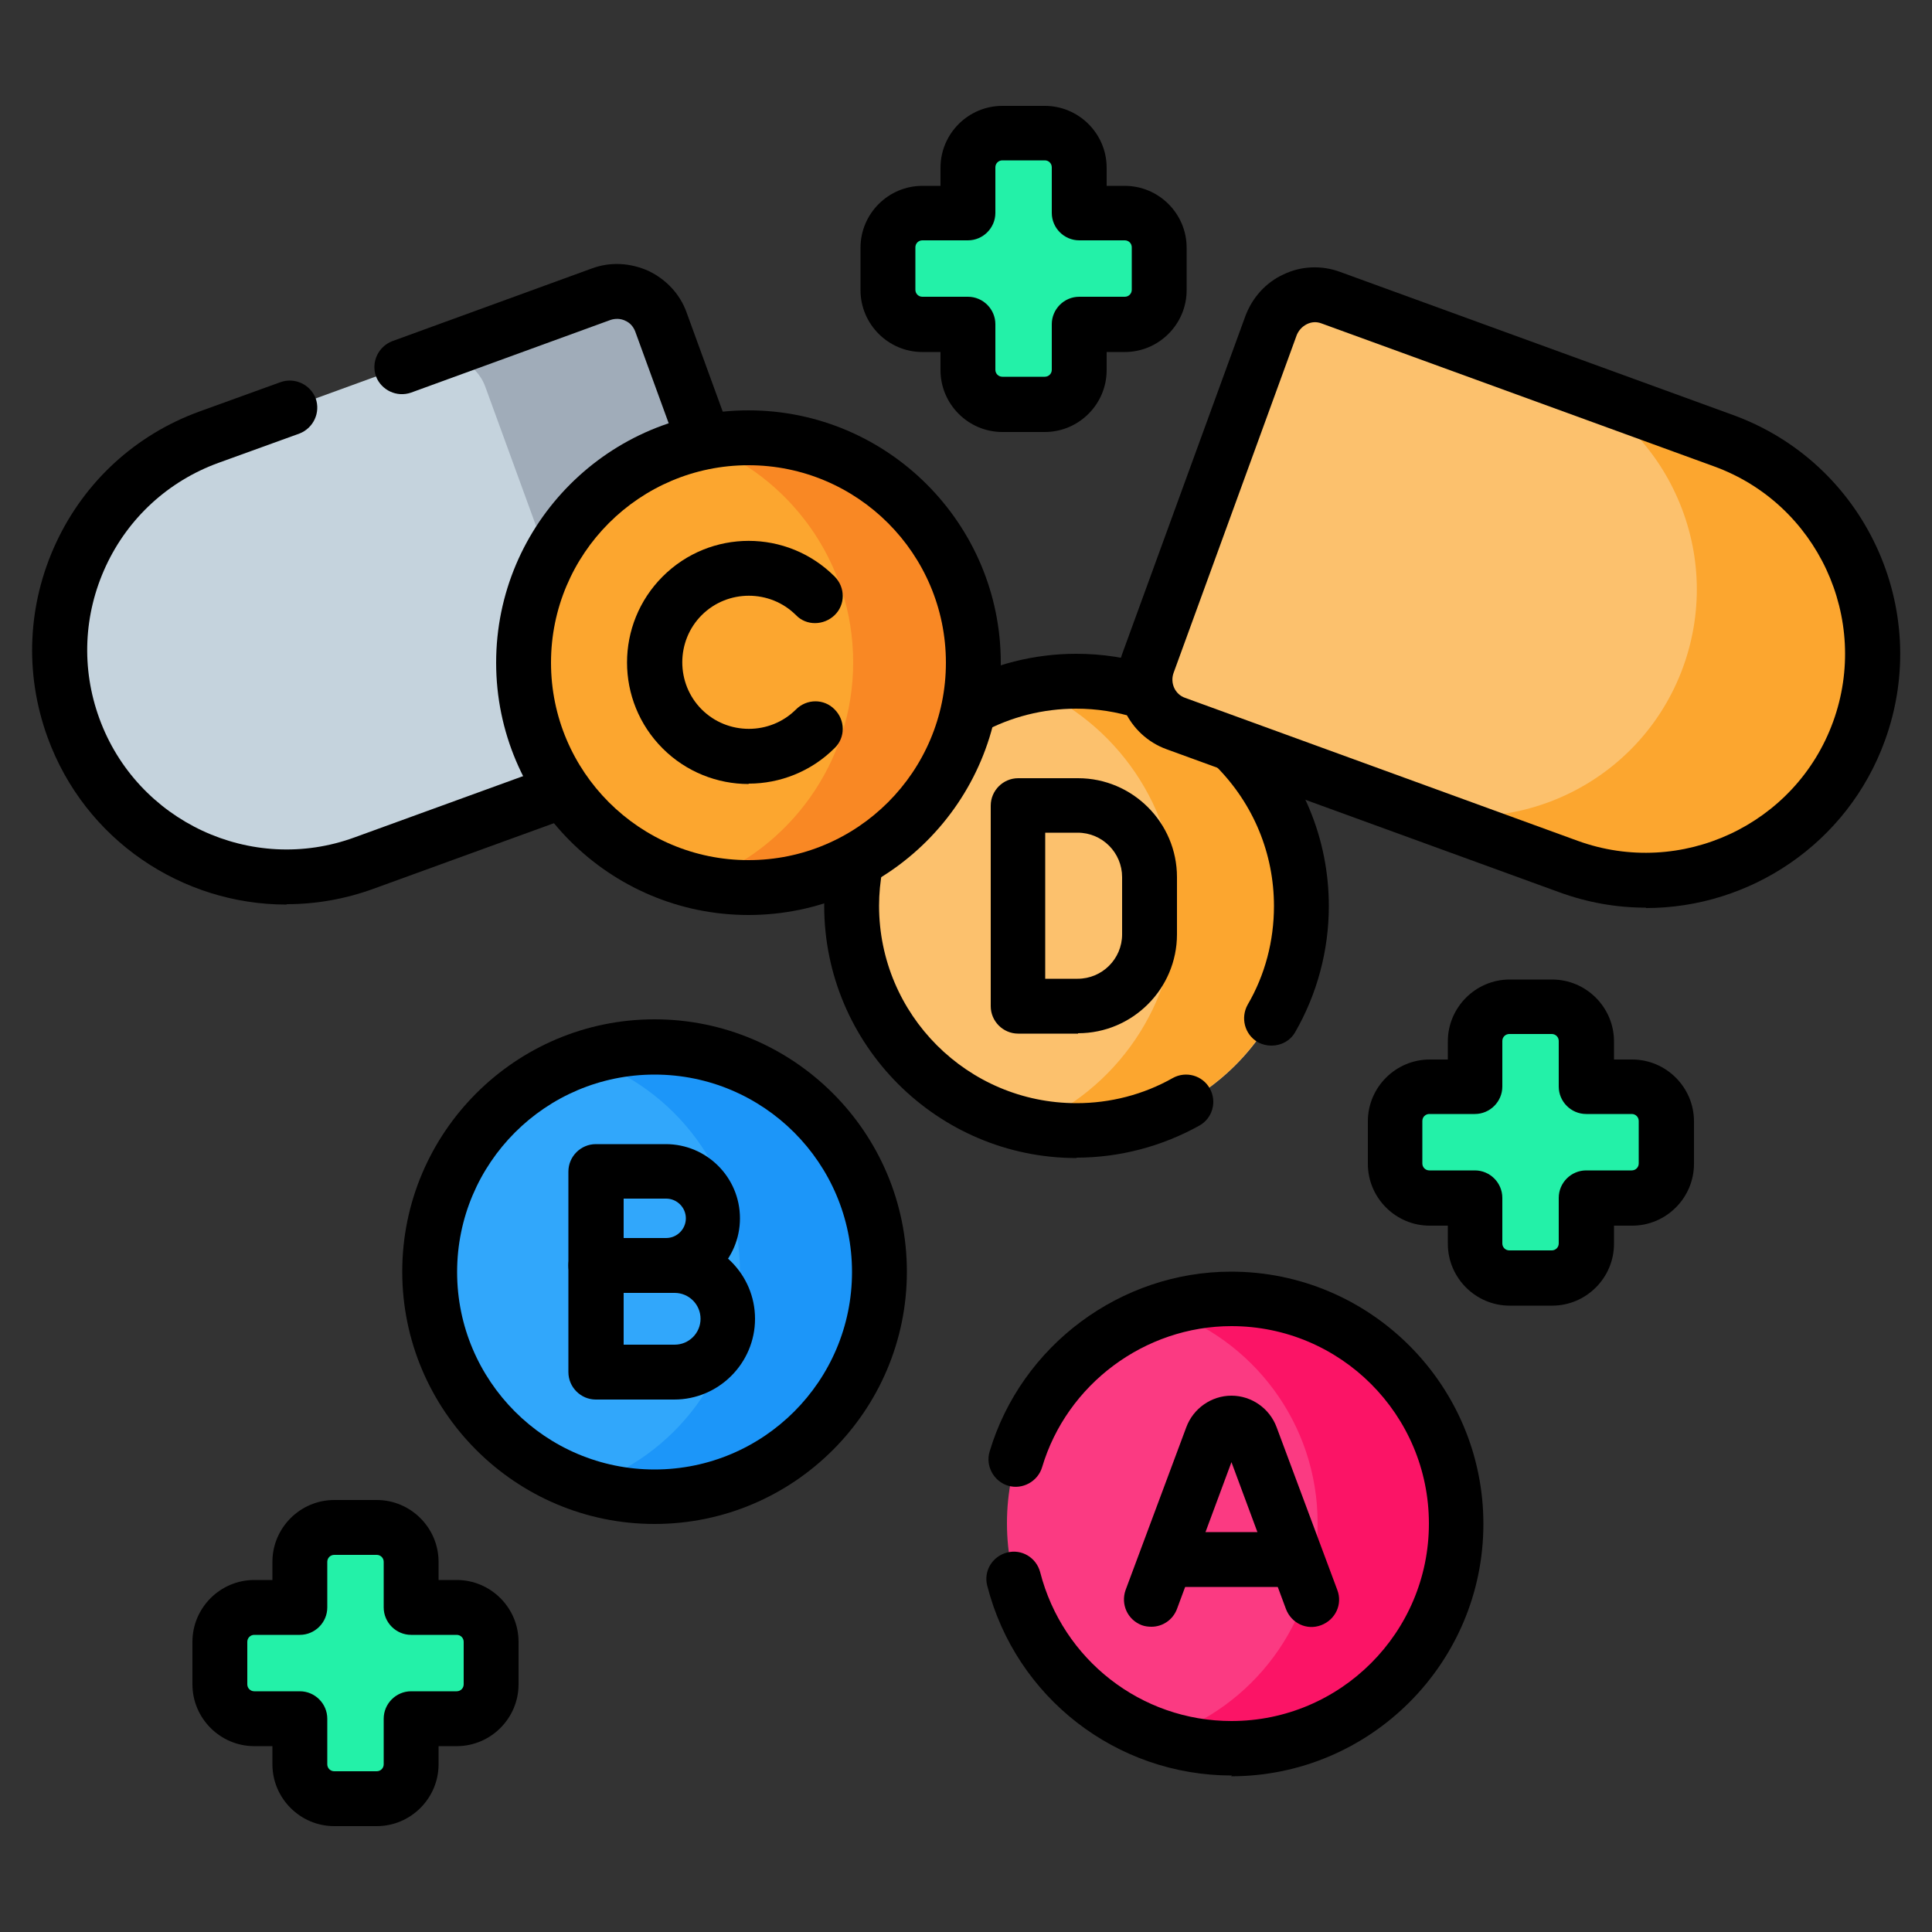 <?xml version="1.0" encoding="UTF-8"?>
<svg id="Layer_1" data-name="Layer 1" xmlns="http://www.w3.org/2000/svg" version="1.1" xmlns:xlink="http://www.w3.org/1999/xlink" viewBox="0 0 50 50">
  <rect x="0" y="0" width="50" height="50" fill="#333333" stroke="none"/>
  <defs>
    <style>
      .cls-1 {
        fill: #fca62f;
      }

      .cls-1, .cls-2, .cls-3, .cls-4, .cls-5, .cls-6, .cls-7, .cls-8, .cls-9, .cls-10, .cls-11, .cls-12, .cls-13, .cls-14, .cls-15, .cls-16, .cls-17, .cls-18, .cls-19, .cls-20, .cls-21, .cls-22, .cls-23, .cls-24, .cls-25, .cls-26, .cls-27, .cls-28, .cls-29, .cls-30, .cls-31, .cls-32, .cls-33, .cls-34, .cls-35, .cls-36, .cls-37, .cls-38, .cls-39, .cls-40, .cls-41, .cls-42 {
        stroke-width: 0px;
      }

      .cls-2 {
        fill: #eaf6ff;
      }

      .cls-3 {
        fill: #fee8c7;
      }

      .cls-4 {
        fill: #1c96f9;
      }

      .cls-5 {
        fill: #fe93bb;
      }

      .cls-6 {
        fill: #000;
      }

      .cls-7 {
        fill: #31a7fb;
      }

      .cls-8 {
        fill: #a0acb9;
      }

      .cls-9 {
        fill: #996136;
      }

      .cls-10 {
        fill: #e9e0c3;
      }

      .cls-11 {
        fill: #fcc16d;
      }

      .cls-12 {
        fill: #a6e7f0;
      }

      .cls-13 {
        fill: #fe76a8;
      }

      .cls-14 {
        fill: #fef1da;
      }

      .cls-15 {
        fill: #23f1a8;
      }

      .cls-16 {
        fill: #55b774;
      }

      .cls-17 {
        fill: none;
      }

      .cls-18 {
        fill: #d5c6ad;
      }

      .cls-19 {
        fill: #fedf30;
      }

      .cls-20 {
        fill: #fae2c0;
      }

      .cls-21 {
        fill: #b98080;
      }

      .cls-22 {
        fill: #eda532;
      }

      .cls-23 {
        fill: #fb3a82;
      }

      .cls-24 {
        fill: #bfb29b;
      }

      .cls-25 {
        fill: #c5d3dd;
      }

      .cls-26 {
        fill: #9fd179;
      }

      .cls-27 {
        fill: #c28e63;
      }

      .cls-28 {
        fill: #ffc344;
      }

      .cls-43 {
        clip-path: url(#clippath);
      }

      .cls-29 {
        fill: #f98824;
      }

      .cls-30 {
        fill: #d8ecfe;
      }

      .cls-31 {
        fill: #ffe177;
      }

      .cls-32 {
        fill: #fee97d;
      }

      .cls-33 {
        fill: #fed402;
      }

      .cls-34 {
        fill: #eaf9fa;
      }

      .cls-35 {
        fill: #d4f2f6;
      }

      .cls-36 {
        fill: #fb1466;
      }

      .cls-37 {
        fill: #c59191;
      }

      .cls-38 {
        fill: #fee45a;
      }

      .cls-39 {
        fill: #f7e680;
      }

      .cls-40 {
        fill: #ffd15b;
      }

      .cls-41 {
        fill: #f9eed7;
      }

      .cls-42 {
        fill: #c4e2ff;
      }
    </style>
    <clipPath id="clippath">
      <rect class="cls-17" x="-84" y="-48.84" width="47.95" height="47.95"/>
    </clipPath>
  </defs>
  <g>
    <path class="cls-26" d="M138.84,28.62l-5.9,7.07-8.33,2.36v-7.4l-.02-1.03-.17-7.25c.2-1.07.48-2.1.84-3.07,1.07-2.91,2.82-5.28,4.97-6.74,2.15,1.46,3.9,3.83,4.97,6.74.36.97.64,1.99.84,3.07l2.75,6.12.06.14Z"/>
    <path class="cls-16" d="M138.77,28.49l-8.95,3.07-5.24-1.94-.17-7.25c.2-1.07.48-2.1.84-3.07,1.65,1.6,3.16,3.64,4.36,6.02.24.48.45.92.62,1.34.17-.42.38-.86.62-1.34,1.2-2.38,2.71-4.42,4.35-6.02.36.97.64,1.99.84,3.07l2.75,6.12Z"/>
    <path class="cls-26" d="M130.61,31.56h-11.17c-1.75-4.54-1.87-9.03-.49-12.1,1.81.39,3.69,1.4,5.45,2.91h0c1.97,1.69,3.79,4.01,5.19,6.78.24.48.45.92.62,1.34.16.38.29.73.4,1.07Z"/>
    <path class="cls-26" d="M140.99,31.56c1.75-4.54,1.87-9.03.49-12.1-1.81.39-3.69,1.4-5.45,2.91h0c-1.97,1.69-3.79,4.01-5.19,6.78-.24.48-.45.92-.62,1.34-.16.38-.29.73-.4,1.07"/>
    <path class="cls-16" d="M125.06,31.56h-5.62c-1.75-4.54-1.87-9.03-.49-12.1l6.1,12.1Z"/>
    <path class="cls-39" d="M115.29,54.78c-.93.19-1.85.43-2.75.7-2.96.9-2.3,5.26.79,5.26h16.71c3.09,0,3.74-4.36.79-5.26-.9-.28-1.82-.51-2.75-.7,10.19-2.8,17.68-12.13,17.68-23.22h-48.15c0,11.08,7.49,20.42,17.68,23.22Z"/>
    <path class="cls-9" d="M115.51,31.56h-11.32l-1.84-10.48,8.24-2.29.83,2.15,4.09,10.62Z"/>
    <path class="cls-27" d="M115.51,31.56h-8.67l-1.33-7.58c-.13-.75.33-1.48,1.07-1.69l4.84-1.34,4.09,10.62Z"/>
    <path class="cls-22" d="M116.8,60.74h-3.48c-3.09,0-3.74-4.36-.79-5.26.9-.28,1.82-.51,2.75-.7-10.19-2.8-17.68-12.13-17.68-23.22h10.01c0,11.08,4.37,20.42,10.33,23.22-.54.19-1.08.43-1.61.7-1.73.9-1.35,5.26.46,5.26Z"/>
    <path class="cls-9" d="M112.52,16.69c0,.9-.6,1.73-1.51,1.99l-6.57,1.82-2.09.58c-1.1.3-2.24-.34-2.54-1.44-.05-.18-.08-.37-.08-.55,0-.9.6-1.73,1.51-1.99l4.19-1.16,4.47-1.24c1.1-.31,2.23.34,2.54,1.44.05.18.08.37.08.55Z"/>
    <path class="cls-27" d="M112.52,16.69c0,.9-.6,1.73-1.51,1.99l-6.57,1.82c-1.1.3-2.24-.34-2.54-1.44-.05-.18-.08-.37-.08-.55,0-.9.6-1.73,1.51-1.99l2.09-.58,4.47-1.24c1.1-.31,2.23.34,2.54,1.44.05.18.08.37.08.55Z"/>
    <path class="cls-6" d="M145.76,30.82h-3.72c1.44-4.3,1.49-8.6.11-11.67-.14-.32-.49-.49-.83-.42-1.6.35-3.24,1.14-4.82,2.32-.97-3.93-3.07-7.2-5.86-9.1-.25-.17-.58-.17-.83,0-2.79,1.9-4.89,5.17-5.86,9.1-1.58-1.17-3.23-1.97-4.82-2.32-.34-.07-.69.1-.83.42-1.38,3.07-1.33,7.37.11,11.67h-2.39l-1.98-5.13c-.15-.38-.57-.57-.95-.42s-.57.57-.42.95l1.77,4.6h-9.63l-1.62-9.21,6.95-1.93,1.49,3.85c.15.38.57.57.95.42.38-.15.57-.57.42-.95l-1.44-3.74c.57-.24,1.03-.66,1.34-1.2.37-.65.46-1.41.26-2.13-.2-.72-.67-1.32-1.32-1.69-.65-.37-1.41-.46-2.13-.26l-8.66,2.41c-1.49.41-2.36,1.96-1.95,3.45.34,1.22,1.44,2.02,2.64,2.05l1.57,8.94h-5.7c-.41,0-.74.33-.74.74,0,5.55,1.79,10.79,5.17,15.17,2.75,3.56,6.46,6.32,10.61,7.95-.11.03-.22.07-.33.1-1.66.51-2.64,2.07-2.39,3.79.26,1.72,1.65,2.92,3.39,2.92h16.71c1.74,0,3.13-1.2,3.39-2.92.26-1.72-.72-3.28-2.39-3.79-.11-.03-.22-.07-.33-.1,1.5-.59,2.94-1.32,4.31-2.19.34-.22.44-.67.22-1.02-.22-.34-.67-.44-1.02-.22-1.97,1.26-4.1,2.21-6.35,2.82-.33.09-.55.39-.54.73.01.34.25.63.59.7.91.19,1.81.42,2.69.69,1.19.36,1.48,1.39,1.36,2.16-.11.77-.69,1.66-1.93,1.66h-16.71c-1.24,0-1.82-.9-1.93-1.66-.11-.77.17-1.79,1.36-2.16.85-.26,1.73-.49,2.61-.67h8.58c.41,0,.74-.33.74-.74s-.33-.74-.74-.74h-8.56c-4.8-1.34-9.12-4.25-12.18-8.22-3.03-3.92-4.7-8.58-4.85-13.53h46.65c-.21,6.78-3.32,13.08-8.61,17.38-.32.26-.36.72-.11,1.04.26.32.72.36,1.04.11,5.83-4.74,9.17-11.76,9.17-19.26,0-.41-.33-.74-.74-.74ZM100.51,19.44c-.2-.7.22-1.44.92-1.63l8.66-2.41c.12-.03.24-.05.36-.05.23,0,.45.06.65.17.31.17.53.46.63.8.1.34.05.7-.12,1.01s-.46.53-.8.63l-8.66,2.4s0,0,0,0c-.7.19-1.44-.22-1.63-.92ZM140.48,30.82h-3.91l1.86-3.68c.18-.36.04-.81-.33-.99-.36-.18-.81-.04-.99.33l-2.19,4.34h-3.78c-.04-.11-.08-.22-.12-.33.14-.32.3-.66.48-1.01,1.31-2.6,3.04-4.86,5.01-6.55,1.48-1.27,3.03-2.16,4.53-2.6,1.02,2.81.82,6.65-.56,10.49ZM130.22,13.47c2.45,1.85,4.24,4.95,5,8.63-1.61,1.45-3.07,3.25-4.27,5.3v-9.35c0-.41-.33-.74-.74-.74s-.74.33-.74.74v9.35c-1.2-2.04-2.65-3.85-4.27-5.3.76-3.68,2.56-6.78,5-8.63ZM119.4,20.33c1.49.44,3.03,1.32,4.5,2.58,0,0,.02.01.02.02,1.97,1.69,3.7,3.95,5.01,6.55.23.46.43.89.6,1.29,0,0,0,0,0,0,0,.02.01.04.02.05h-4.04l-2.19-4.34c-.18-.36-.63-.51-.99-.33-.36.18-.51.63-.33.99l1.86,3.68h-3.91c-1.38-3.84-1.58-7.68-.56-10.49Z"/>
  </g>
  <g>
    <path class="cls-14" d="M125.65,100.37v4.12h-28.89v-4.12l12.01-9.11c.51-.38,1.12-.59,1.75-.59h1.35c.63,0,1.25.21,1.75.59l12.01,9.11Z"/>
    <path class="cls-20" d="M104.43,102.65l12.01-9.11s.07-.05.1-.07l-2.91-2.21c-.51-.38-1.12-.59-1.75-.59h-1.35c-.63,0-1.25.21-1.75.59l-12.01,9.11v4.12h7.67v-1.84Z"/>
    <path class="cls-35" d="M125.91,102.32v34.27c0,.94-.77,1.71-1.71,1.71h-25.9c-.94,0-1.71-.76-1.71-1.71v-34.27h29.32Z"/>
    <path class="cls-12" d="M125.09,131.35c-10.29,0-18.62-8.34-18.62-18.62v-10.4h-9.88v34.27c0,.94.77,1.71,1.71,1.71h25.9c.94,0,1.71-.76,1.71-1.71v-5.24h-.82Z"/>
    <path class="cls-12" d="M96.59,106.54c.06,0,.11,0,.17,0h28.89c.09,0,.17,0,.26,0v-4.22h-29.32v4.22Z"/>
    <path class="cls-38" d="M125.65,104.14h-28.89c-1.04,0-1.88-.84-1.88-1.88s.84-1.88,1.88-1.88h28.89c1.04,0,1.88.84,1.88,1.88s-.84,1.88-1.88,1.88Z"/>
    <path class="cls-33" d="M105.74,102.26c0-1.04.84-1.88,1.88-1.88h-10.87c-1.04,0-1.88.84-1.88,1.88s.84,1.88,1.88,1.88h10.87c-1.04,0-1.88-.84-1.88-1.88h0Z"/>
    <path class="cls-14" d="M101.66,116.88l-3.29-3.78c-.94-1.08-2.61-1.08-3.55,0l-3.29,3.78v4.54h10.14v-4.54Z"/>
    <path class="cls-3" d="M94.54,117.94l3.29-3.78c.26-.29.56-.5.9-.64l-.37-.42c-.94-1.08-2.61-1.08-3.55,0l-3.29,3.78v4.54h3.02v-3.48Z"/>
    <circle class="cls-34" cx="111.21" cy="120.51" r="9.28"/>
    <path class="cls-35" d="M106.47,112.72v-.2c-2.72,1.62-4.54,4.59-4.54,7.98,0,5.12,4.15,9.28,9.28,9.28,1.57,0,3.04-.39,4.33-1.07-5.43-3.25-9.07-9.2-9.07-15.99h0Z"/>
    <path class="cls-38" d="M126.61,121.22h-27.32v-3.18h27.32c.6,0,1.09.49,1.09,1.09v1.01c0,.6-.49,1.09-1.09,1.09h0Z"/>
    <path class="cls-32" d="M98.97,127.65h-4.76c-2.24,0-4.06-1.82-4.06-4.06v-5.96c0-.42.34-.76.76-.76h11.36c.42,0,.76.34.76.76v5.96c0,2.24-1.82,4.06-4.06,4.06Z"/>
    <path class="cls-19" d="M94.88,123.6v-5.96c0-.42.34-.76.76-.76h-4.72c-.42,0-.76.34-.76.76v5.96c0,2.24,1.82,4.06,4.06,4.06h4.72c-2.24,0-4.06-1.82-4.06-4.06Z"/>
    <path class="cls-6" d="M126.63,117.32v-12.65c.95-.39,1.62-1.32,1.62-2.41,0-1.35-1.03-2.46-2.35-2.59l-11.84-8.98c-.63-.47-1.4-.74-2.19-.74h-1.35c-.79,0-1.56.26-2.19.74l-11.84,8.98c-1.31.13-2.35,1.24-2.35,2.59,0,1.13.72,2.09,1.72,2.45v6.96c-.61.15-1.17.48-1.6.97l-3.08,3.53h-.28c-.82,0-1.48.66-1.48,1.48v2.7c0,.4.32.72.72.72s.72-.32.72-.72v-2.7s.02-.04.04-.04h11.36s.04.02.04.04v5.96c0,1.84-1.5,3.34-3.34,3.34h-4.76c-1.84,0-3.34-1.5-3.34-3.34v-.19c0-.4-.32-.72-.72-.72s-.72.32-.72.72v.19c0,2.63,2.14,4.78,4.78,4.78h1.66v8.21c0,1.34,1.09,2.43,2.43,2.43h25.9c1.34,0,2.43-1.09,2.43-2.43v-14.65c.99-.01,1.78-.82,1.78-1.81v-1.01c0-.99-.8-1.79-1.78-1.81h0ZM95.6,102.26c0-.64.52-1.16,1.16-1.16h19.21c.4,0,.72-.32.72-.72s-.32-.72-.72-.72h-17.07l10.31-7.82c.38-.29.84-.44,1.32-.44h1.35c.47,0,.94.16,1.32.44l10.31,7.82h-4.47c-.4,0-.72.32-.72.72s.32.72.72.72h6.61c.64,0,1.16.52,1.16,1.16s-.52,1.16-1.16,1.16h-28.89c-.64,0-1.16-.52-1.16-1.16h0ZM93.11,116.16l2.25-2.58c.31-.36.76-.56,1.23-.56s.92.2,1.23.56l2.25,2.58h-6.97,0ZM102.27,116.16h-.28l-3.08-3.53c-.42-.49-.98-.82-1.6-.97v-6.8h27.88v12.45h-4.54c-.65-1.82-1.83-3.44-3.37-4.61-1.75-1.33-3.83-2.03-6.03-2.03-3.78,0-7.22,2.14-8.91,5.49-.02,0-.05,0-.07,0h0ZM119.1,117.31h-15.39c-.03-.13-.08-.26-.14-.38,1.42-2.94,4.41-4.82,7.68-4.82,1.88,0,3.66.6,5.16,1.73,1.18.9,2.12,2.11,2.7,3.47h0ZM125.19,136.59c0,.54-.44.99-.99.99h-25.9c-.54,0-.99-.44-.99-.99v-8.21h1.66c1.67,0,3.15-.87,4-2.17.76,1.12,1.74,2.09,2.89,2.83,1.61,1.03,3.47,1.58,5.39,1.58,5.03,0,9.25-3.76,9.88-8.67h4.05v14.65ZM126.97,120.13c0,.2-.16.37-.37.37h-17.02c-.4,0-.72.32-.72.72s.32.72.72.72h10.09c-.63,4.11-4.19,7.23-8.43,7.23-3.19,0-6.14-1.82-7.59-4.64.06-.3.09-.61.09-.93v-1.66h2.77c.4,0,.72-.32.72-.72s-.32-.72-.72-.72h-2.77v-1.74h16.37s0,0,0,0c0,0,0,0,0,0h6.48c.2,0,.37.16.37.37v1.01Z"/>
  </g>
  <g>
    <g>
      <g>
        <path class="cls-37" d="M-158.24,46.59h20.79l3-.09c.77,0,1.39-.62,1.39-1.39v-3.9h-26.58v4c0,.77.62,1.39,1.39,1.39Z"/>
        <path class="cls-21" d="M-136.36,41.2v4c0,.77-.62,1.39-1.39,1.39h3.44c.77,0,1.39-.62,1.39-1.39v-4h-3.44Z"/>
        <rect class="cls-30" x="-159.63" y="6.38" width="24.46" height="6.5"/>
        <rect class="cls-42" x="-135.44" y="6.38" width="2.68" height="6.5"/>
        <g>
          <path class="cls-21" d="M-134.72-.51l.72-.38h2.13c.79,0,1.43.64,1.43,1.43v5.63c0,.79-.64,1.43-1.43,1.43h-2.13l-.72-.29V-.51Z"/>
          <path class="cls-37" d="M-134.72,7.32l-.72.29h-3.16l-.72-.29-.72.29h-3.16l-.72-.29-.72.29h-3.16l-.72-.29-.72.29h-3.16l-.72-.29-.72.29h-3.16l-.72-.29-.72.29h-2.13c-.79,0-1.43-.64-1.43-1.43V.54c0-.79.64-1.43,1.43-1.43h2.13l.72.29.72-.29h3.16l.63.29.8-.29h3.16l.72.29.72-.29h3.16l.72.29.72-.29h3.16l.72.29.72-.29h3.16l.72.38v7.83Z"/>
        </g>
        <path class="cls-2" d="M-130.78,13.2v27.7c-.01.79-.65,1.43-1.44,1.43l-2.94.23h-25.36c-.79,0-1.43-.64-1.43-1.43V13.08c0-.79.64-1.43,1.43-1.43h12.29l1.32.96,1.28-.96h10.46l2.96.12c.79,0,1.43.64,1.43,1.43Z"/>
        <path class="cls-30" d="M-131.87,11.65h-3.57c.34,0,.96.36.96,1.14v22.15l-.96,1.74.96,1.74v2.24c0,.79-.61,1.91-1.87,1.91h4.48c.79,0,1.43-.64,1.43-1.43V13.08c0-.79-.64-1.43-1.43-1.43Z"/>
      </g>
      <path class="cls-5" d="M-134.85,26.99v1.13c0,1.94-.5,3.73-1.52,5.38l-.89,1.36-2.97-.21,1.61-2.22c.8-1.1,1.24-2.43,1.24-3.79,0-.36-.1-.71-.27-1.01-.18-.3-.43-.56-.75-.74-.31-.18-.66-.27-1-.27-.51,0-1.02.2-1.41.57-.33.32-.68.66-.96.93-1.91,1.85-4.4,2.99-7.05,3.22l-.32.03c-3.31.28-6.46-1.48-7.95-4.46-.05-.1-.1-.2-.15-.3-1.65-3.31-1.47-7.24.47-10.38l.11-.17c1.34-2.17,4.22-2.79,6.34-1.37l.06.04c.2.14.44.21.69.21h.02c.73,0,1.32-.59,1.32-1.32v-1.96h.88l1.42.46v1.37c0,1.38-.62,2.59-1.5,3.66l-.79.95c-.71.85-1.06,1.9-1.06,2.95,0,.96.63,2.22,1.22,3.03.65.88,1.75,1.17,2.76,1.17,0,0,.03,0,.04,0,.64,0,1.27-.2,1.83-.58.61-.42,1.26-.87,1.87-1.3.53-.37,1.11-.61,1.71-.72,1.27-.25,2.45.29,3.5,1.13.54.43.91.89,1.15,1.42s.34,1.12.34,1.81Z"/>
      <g>
        <path class="cls-13" d="M-145.31,25.24c-.83,0-1.72,0-2.55-.17-.84-.17-1.59-.5-2.11-1.18-1.25-1.71-1.11-4.29.25-5.92l.79-.95c.88-1.07,1.58-2.17,1.58-3.55v-1.83h1.72v1.83c0,1.38-.48,2.72-1.37,3.79l-.79.95c-.71.85-1.06,1.9-1.06,2.95,0,.96.3,1.91.89,2.73.65.88,1.64,1.34,2.65,1.34Z"/>
        <path class="cls-13" d="M-136.18,23.53h0c-1.06-.84-2.4-1.15-3.67-.9.7.14,1.26.67,1.84,1.13h0c1.08.86,1.81,2.1,1.81,3.99v.44c0,1.94-.5,3.73-1.52,5.38l-.8,1.22,1.63.14.89-1.36c1.02-1.66,1.52-3.44,1.52-5.38v-1.13c0-1.38-.63-2.68-1.7-3.53Z"/>
      </g>
      <g>
        <path class="cls-31" d="M-158.89,30.56c-1.47.89-2,1.43-2.9,2.9-.07.12-.25.12-.33,0-.54-.88-1.04-1.27-1.67-1.83-.42-.37-.89-.71-1.48-1.07-.12-.07-.12-.25,0-.33,1.47-.89,2.25-1.68,3.15-3.15.07-.12.25-.12.33,0,.36.58.69,1.06,1.07,1.48.56.63.95,1.13,1.83,1.67.12.07.12.25,0,.33Z"/>
        <path class="cls-40" d="M-158.64,30.23c-.88-.54-1.52-1.04-2.08-1.67,0,.01,0,.02,0,.03,0,1.67-1.36,3.03-3.03,3.03-.01,0-.02,0-.03,0,.63.56,1.13,1.2,1.67,2.08.07.12.25.12.33,0,.89-1.47,1.68-2.25,3.15-3.15.12-.07.12-.25,0-.33Z"/>
      </g>
      <g>
        <path class="cls-40" d="M-127.9,22.37c-1.21.74-1.66,1.18-2.4,2.4-.06.1-.21.1-.27,0-.45-.73-.86-1.05-1.38-1.51-.35-.31-.74-.59-1.22-.88-.1-.06-.1-.21,0-.27,1.21-.74,1.87-1.39,2.61-2.61.06-.1.21-.1.27,0,.29.48.58.88.88,1.22.47.52.79.94,1.52,1.38.1.06.1.21,0,.27Z"/>
        <path class="cls-28" d="M-127.69,22.1c-.73-.45-1.26-.86-1.72-1.38,0,0,0,.02,0,.03,0,1.39-1.12,2.51-2.51,2.51,0,0-.02,0-.03,0,.52.47.94.99,1.38,1.72.06.1.21.1.27,0,.74-1.21,1.39-1.87,2.61-2.61.1-.06.1-.21,0-.27Z"/>
      </g>
      <g>
        <path class="cls-31" d="M-138.03,17.32c-.96.59-1.32.94-1.9,1.9-.05.08-.17.08-.21,0-.35-.58-.68-.83-1.1-1.2-.27-.24-.59-.47-.97-.7-.08-.05-.08-.17,0-.21.96-.59,1.48-1.1,2.07-2.07.05-.08.17-.08.21,0,.23.38.46.69.7.97.37.42.62.74,1.2,1.1.08.05.08.17,0,.21Z"/>
        <path class="cls-40" d="M-137.87,17.11c-.58-.35-1-.68-1.37-1.1,0,0,0,.01,0,.02,0,1.1-.89,1.99-1.99,1.99,0,0-.01,0-.02,0,.41.37.74.79,1.1,1.37.05.08.17.08.21,0,.59-.96,1.1-1.48,2.07-2.07.08-.05.08-.17,0-.21Z"/>
      </g>
      <path class="cls-42" d="M-156.99,33.88h21.47c.58,0,1.05.47,1.05,1.05v3.48c0,.58-.47,1.05-1.05,1.05h-21.47c-.58,0-1.05-.47-1.05-1.05v-3.48c0-.58.47-1.05,1.05-1.05Z"/>
    </g>
    <g>
      <path class="cls-6" d="M-131.87,8.33h-28.65c-1.19,0-2.15-.96-2.15-2.15V.54c0-1.19.96-2.15,2.15-2.15h28.65c1.19,0,2.15.96,2.15,2.15v5.63c0,1.19-.96,2.15-2.15,2.15ZM-160.52-.17c-.4,0-.72.32-.72.72v5.63c0,.4.32.72.72.72h28.65c.4,0,.72-.32.72-.72V.54c0-.4-.32-.72-.72-.72h-28.65Z"/>
      <path class="cls-6" d="M-134.18,47.32h-24.02c-1.19,0-2.15-.96-2.15-2.15v-2.3c0-.4.32-.72.72-.72s.72.32.72.72v2.3c0,.4.32.72.72.72h24.02c.4,0,.72-.32.72-.72v-2.3c0-.4.32-.72.72-.72s.72.32.72.72v2.3c0,1.19-.96,2.15-2.15,2.15Z"/>
      <path class="cls-6" d="M-132.75,12.17c-.4,0-.72-.32-.72-.72v-3.68c0-.4.32-.72.72-.72s.72.32.72.72v3.68c0,.4-.32.72-.72.72Z"/>
      <path class="cls-6" d="M-159.64,12.17c-.4,0-.72-.32-.72-.72v-3.68c0-.4.32-.72.72-.72s.72.32.72.72v3.68c0,.4-.32.72-.72.72Z"/>
      <path class="cls-6" d="M-130.43,28.78c-.4,0-.72-.32-.72-.72v-2.83c0-.4.32-.72.72-.72s.72.32.72.72v2.83c0,.4-.32.72-.72.72Z"/>
      <path class="cls-6" d="M-154.8,43.28h-5.72c-1.19,0-2.15-.96-2.15-2.15v-7.16c0-.4.32-.72.72-.72s.72.32.72.72v7.16c0,.4.32.72.72.72h5.72c.4,0,.72.32.72.72s-.32.72-.72.72Z"/>
      <path class="cls-6" d="M-131.87,43.28h-19.59c-.4,0-.72-.32-.72-.72s.32-.72.72-.72h19.59c.4,0,.72-.32.72-.72v-9.72c0-.4.32-.72.72-.72s.72.32.72.72v9.72c0,1.19-.96,2.15-2.15,2.15Z"/>
      <path class="cls-6" d="M-161.95,27.52c-.4,0-.72-.32-.72-.72v-13.73c0-1.19.96-2.15,2.15-2.15h20.76c.4,0,.72.32.72.72s-.32.72-.72.72h-20.76c-.4,0-.72.32-.72.72v13.73c0,.4-.32.72-.72.72Z"/>
      <path class="cls-6" d="M-130.43,19.86c-.4,0-.72-.32-.72-.72v-6.06c0-.4-.32-.72-.72-.72h-4.55c-.4,0-.72-.32-.72-.72s.32-.72.72-.72h4.55c1.19,0,2.15.96,2.15,2.15v6.06c0,.4-.32.72-.72.72Z"/>
      <path class="cls-6" d="M-157.67,8.14c-.4,0-.72-.32-.72-.72V-.7c0-.4.32-.72.72-.72s.72.32.72.72V7.42c0,.4-.32.72-.72.72Z"/>
      <path class="cls-6" d="M-153.08,8.14c-.4,0-.72-.32-.72-.72V-.7c0-.4.32-.72.72-.72s.72.32.72.72V7.42c0,.4-.32.72-.72.72Z"/>
      <path class="cls-6" d="M-143.9,8.14c-.4,0-.72-.32-.72-.72V-.7c0-.4.32-.72.72-.72s.72.32.72.72V7.42c0,.4-.32.72-.72.72Z"/>
      <path class="cls-6" d="M-148.49,8.14c-.4,0-.72-.32-.72-.72V-.7c0-.4.32-.72.72-.72s.72.32.72.72V7.42c0,.4-.32.72-.72.72Z"/>
      <path class="cls-6" d="M-139.31,8.14c-.4,0-.72-.32-.72-.72V-.7c0-.4.32-.72.72-.72s.72.32.72.72V7.42c0,.4-.32.72-.72.72Z"/>
      <path class="cls-6" d="M-134.72,8.14c-.4,0-.72-.32-.72-.72V-.7c0-.4.32-.72.72-.72s.72.32.72.72V7.42c0,.4-.32.72-.72.72Z"/>
      <path class="cls-6" d="M-136.03,34.41c-.13,0-.26-.03-.37-.11-.34-.21-.44-.65-.24-.99.95-1.54,1.45-3.32,1.45-5.13v-1.13c0-1.16-.52-2.25-1.43-2.97,0,0,0,0-.01,0-1.32-1.04-3.13-1.1-4.52-.14l-1.87,1.3c-1.79,1.24-4.21.84-5.51-.92-1.45-1.98-1.36-4.67.2-6.56l.79-.95c.78-.93,1.2-2.12,1.2-3.33v-1.71c0-.4.32-.72.72-.72s.72.32.72.72v1.71c0,1.55-.54,3.06-1.53,4.25l-.79.95c-1.14,1.38-1.2,3.35-.15,4.8.83,1.13,2.38,1.39,3.53.59l1.87-1.3c1.91-1.33,4.42-1.24,6.24.2,0,0,0,0,.01,0,1.25,1,1.96,2.49,1.96,4.09v1.13c0,2.08-.57,4.11-1.66,5.88-.14.22-.37.34-.61.34Z"/>
      <path class="cls-6" d="M-157.83,25.87c-.3,0-.58-.19-.68-.49-1.04-3.2-.63-6.67,1.14-9.53l.11-.17c.75-1.21,1.94-2.05,3.33-2.35,1.4-.3,2.82-.03,4.01.76l.06.04c.08.06.18.08.29.09h.02c.33,0,.6-.27.6-.6v-1.83c0-.4.32-.72.72-.72s.72.32.72.72v1.83c0,1.12-.91,2.04-2.03,2.04h-.02c-.39,0-.77-.11-1.09-.33l-.06-.04c-.86-.58-1.89-.77-2.91-.55-1.01.22-1.87.83-2.42,1.71l-.11.17c-1.55,2.5-1.91,5.53-1,8.33.12.38-.08.78-.46.9-.07.02-.15.04-.22.04Z"/>
      <path class="cls-6" d="M-139.56,34.44c-.15,0-.29-.04-.42-.14-.32-.23-.39-.68-.16-1l.94-1.29c.72-.98,1.1-2.15,1.1-3.37,0-.23-.06-.46-.18-.66-.12-.2-.28-.36-.48-.48-.2-.11-.42-.17-.65-.17-.34,0-.67.13-.91.37-.22.22-.46.44-.67.65l-.29.28c-2.02,1.96-4.68,3.18-7.49,3.42l-.32.03c-3.06.26-5.98-1.05-7.82-3.51-.24-.32-.17-.77.15-1,.32-.24.77-.17,1,.15,1.54,2.06,3.99,3.16,6.55,2.94l.32-.03c2.48-.21,4.83-1.28,6.61-3.02l.29-.28c.21-.21.44-.43.67-.65.52-.5,1.19-.78,1.91-.78.48,0,.95.13,1.36.36.42.24.77.59,1.01,1,.24.42.37.89.37,1.37,0,1.53-.48,2.98-1.38,4.22l-.94,1.29c-.14.19-.36.29-.58.29Z"/>
      <path class="cls-6" d="M-161.95,34.69c-.25,0-.49-.13-.62-.35-.95-1.63-1.7-2.37-3.33-3.33-.22-.13-.35-.36-.35-.62s.13-.49.35-.62c1.63-.95,2.37-1.7,3.33-3.33.13-.22.36-.35.62-.35s.49.13.62.35c.95,1.63,1.7,2.37,3.33,3.33.22.13.35.36.35.62s-.13.49-.35.62c-1.63.95-2.37,1.7-3.33,3.33-.13.22-.36.35-.62.35ZM-164.2,30.39c.94.65,1.6,1.31,2.24,2.24.65-.94,1.31-1.6,2.24-2.24-.94-.65-1.6-1.31-2.24-2.24-.65.94-1.31,1.6-2.24,2.24Z"/>
      <path class="cls-6" d="M-140.04,20.34c-.25,0-.49-.13-.62-.35-.63-1.07-1.09-1.53-2.16-2.16-.22-.13-.35-.36-.35-.62s.13-.49.35-.62c1.07-.63,1.53-1.09,2.16-2.16.13-.22.36-.35.62-.35h0c.25,0,.49.13.62.35.63,1.07,1.09,1.53,2.16,2.16.22.13.35.36.35.62s-.13.49-.35.62c-1.07.63-1.53,1.09-2.16,2.16-.13.22-.36.35-.62.35ZM-141.16,17.21c.43.33.78.68,1.11,1.11.33-.43.68-.78,1.11-1.11-.43-.33-.78-.68-1.11-1.11-.33.43-.68.78-1.11,1.11Z"/>
      <path class="cls-6" d="M-130.43,25.95c-.25,0-.49-.13-.62-.35-.8-1.36-1.43-1.99-2.79-2.79-.22-.13-.35-.36-.35-.62s.13-.49.35-.62c1.36-.8,1.99-1.43,2.79-2.79.13-.22.36-.35.62-.35h0c.25,0,.49.13.62.35.8,1.36,1.43,1.99,2.79,2.79.22.13.35.36.35.62s-.13.49-.35.62c-1.36.8-1.99,1.43-2.79,2.79-.13.22-.36.35-.62.35ZM-132.16,22.19c.7.5,1.22,1.03,1.72,1.72.5-.7,1.03-1.22,1.72-1.72-.7-.5-1.22-1.03-1.72-1.72-.5.7-1.03,1.22-1.72,1.72Z"/>
      <path class="cls-6" d="M-135.4,40.18h-21.59c-.98,0-1.77-.79-1.77-1.77v-3.47c0-.98.79-1.77,1.77-1.77h21.59c.98,0,1.77.79,1.77,1.77v3.47c0,.98-.79,1.77-1.77,1.77ZM-156.99,34.6c-.19,0-.34.15-.34.34v3.47c0,.19.15.34.34.34h21.59c.19,0,.34-.15.34-.34v-3.47c0-.19-.15-.34-.34-.34h-21.59Z"/>
    </g>
  </g>
  <g id="g2412">
    <g id="g2414">
      <g class="cls-43">
        <g id="g2416">
          <g id="g2422">
            <g id="path2424">
              <path class="cls-41" d="M-71-46.11l11.47,26.16c5.36-2.35,8.41-7.22,5.4-14.08-3.01-6.86-11.51-14.43-16.87-12.07"/>
            </g>
          </g>
          <g id="g2426">
            <g id="path2428">
              <path class="cls-10" d="M-54.13-34.04c-2.86-6.52-10.66-13.66-16.03-12.36,4.99,1.02,10.83,6.91,13.22,12.36,2.55,5.82.75,10.21-3.13,12.84l.54,1.24c5.36-2.35,8.41-7.22,5.4-14.08"/>
            </g>
          </g>
          <g id="g2430">
            <g id="path2432">
              <path class="cls-18" d="M-73.55-25.52c3.01,6.86,8.66,7.92,14.02,5.57l-11.47-26.16c-5.36,2.35-5.55,13.73-2.54,20.59"/>
            </g>
          </g>
          <g id="g2434">
            <g id="path2436">
              <path class="cls-41" d="M-45.46-41.87l-11.47,26.16c-5.36-2.35-8.41-7.22-5.4-14.08,3.01-6.86,11.51-14.43,16.87-12.07"/>
            </g>
          </g>
          <g id="g2438">
            <g id="path2440">
              <path class="cls-18" d="M-42.92-21.28c-3.01,6.86-8.66,7.92-14.02,5.57l11.47-26.16c5.36,2.35,5.55,13.73,2.54,20.59"/>
            </g>
          </g>
          <g id="g2442">
            <g id="path2444">
              <path class="cls-24" d="M-45.46-41.87l-.72,1.65c3.26,4.05,3.01,13.12.45,18.94-1.81,4.12-4.57,6.15-7.64,6.6,4.16.57,8.11-1.25,10.45-6.6,3.01-6.86,2.82-18.24-2.54-20.59"/>
            </g>
          </g>
          <g id="g2446">
            <g id="path2448">
              <path class="cls-41" d="M-77.14-21.31l24.9,14c2.87-5.1,2.38-10.82-4.16-14.5-6.53-3.67-17.87-4.61-20.74.5"/>
            </g>
          </g>
          <g id="g2450">
            <g id="path2452">
              <path class="cls-10" d="M-56.4-21.8c-3.73-2.1-9.02-3.3-13.41-3,3.7.23,7.64,1.34,10.6,3,6.01,3.38,6.91,8.5,4.78,13.27l2.19,1.23c2.87-5.1,2.38-10.82-4.16-14.5"/>
            </g>
          </g>
          <g id="g2454">
            <g id="path2456">
              <path class="cls-18" d="M-66.79-3.33c6.53,3.67,11.68,1.12,14.55-3.98l-24.9-14c-2.87,5.1,3.82,14.31,10.35,17.98"/>
            </g>
          </g>
          <g id="g2458">
            <g id="path2460">
              <path class="cls-24" d="M-54.43-8.54c-1.91,3.39-5.09,6.19-8.93,6.62,4.9,1.25,8.77-1.22,11.12-5.39l-2.19-1.23Z"/>
            </g>
          </g>
          <g id="g2462">
            <g id="path2464">
              <path class="cls-6" d="M-63.16-27.53c-.27,0-.53-.16-.64-.42l-7.84-17.88c-.16-.36,0-.77.36-.93,4.64-2.04,11.18,2.52,15.25,8.08.23.31.16.75-.15.98-.31.23-.75.16-.98-.15-3.44-4.7-8.97-8.86-12.88-7.85l7.54,17.19c.16.36,0,.77-.36.93-.09.04-.19.06-.28.06Z"/>
            </g>
          </g>
          <g id="g2466">
            <g id="path2468">
              <path class="cls-6" d="M-72.94-23.57c-.25,0-.49-.13-.62-.37-.22-.41-.44-.85-.64-1.3-1.15-2.63-1.86-5.88-1.99-9.17-.02-.39.29-.71.67-.73.39-.02.71.29.73.67.12,3.11.79,6.18,1.87,8.66.18.42.38.82.58,1.19.19.34.06.77-.28.95-.11.06-.22.09-.34.09Z"/>
            </g>
          </g>
          <g id="g2470">
            <g id="path2472">
              <path class="cls-6" d="M-75.41-36.81s-.04,0-.06,0c-.39-.03-.67-.37-.64-.76.41-4.74,2.12-8,4.83-9.19.36-.16.77,0,.93.36.16.36,0,.77-.36.93-2.18.96-3.64,3.88-3.99,8.02-.03.37-.34.64-.7.64Z"/>
            </g>
          </g>
          <g id="g2474">
            <g id="path2476">
              <path class="cls-6" d="M-71-45.41c-.27,0-.53-.16-.64-.42l-.89-2.03c-.16-.36,0-.77.36-.93.36-.16.77,0,.93.36l.89,2.03c.16.36,0,.77-.36.93-.09.04-.19.06-.28.06Z"/>
            </g>
          </g>
          <g id="g2478">
            <g id="path2480">
              <path class="cls-6" d="M-77.14-20.61c-.12,0-.23-.03-.34-.09l-1.93-1.09c-.34-.19-.46-.62-.27-.96.19-.34.62-.46.96-.27l1.93,1.09c.34.19.46.62.27.96-.13.23-.37.36-.61.36Z"/>
            </g>
          </g>
          <g id="g2482">
            <g id="path2484">
              <path class="cls-6" d="M-54.74-20.03c-.09,0-.19-.02-.28-.06-.36-.16-.52-.57-.36-.93l8.97-20.44c-2.13-.54-4.97.43-7.94,2.72-3.08,2.38-5.89,5.92-7.34,9.22-.8,1.82-1.18,3.55-1.12,5.15.01.39-.29.71-.68.73-.39.01-.71-.29-.73-.68-.06-1.81.36-3.75,1.24-5.76,1.54-3.51,4.51-7.25,7.77-9.77,3.76-2.91,7.32-3.86,10.03-2.67.36.16.52.57.36.93l-9.27,21.14c-.12.26-.37.42-.64.42Z"/>
            </g>
          </g>
          <g id="g2486">
            <g id="path2488">
              <path class="cls-6" d="M-50.71-13.96c-.35,0-.65-.26-.7-.61-.05-.38.22-.74.61-.79,3.13-.41,5.63-2.56,7.23-6.21.5-1.13.91-2.4,1.22-3.77.09-.38.46-.61.84-.53.38.09.61.46.53.84-.33,1.46-.77,2.81-1.31,4.02-2.29,5.21-5.8,6.7-8.34,7.04-.03,0-.06,0-.09,0Z"/>
            </g>
          </g>
          <g id="g2490">
            <g id="path2492">
              <path class="cls-6" d="M-41.17-27.23s-.06,0-.09,0c-.39-.05-.66-.4-.61-.78.37-3.01.22-5.96-.41-8.31-.47-1.75-1.46-4.03-3.46-4.91-.36-.16-.52-.57-.36-.93.16-.36.57-.52.93-.36,1.99.87,3.46,2.89,4.25,5.83.68,2.52.84,5.66.45,8.85-.04.36-.35.62-.7.62Z"/>
            </g>
          </g>
          <g id="g2494">
            <g id="path2496">
              <path class="cls-6" d="M-45.46-41.17c-.09,0-.19-.02-.28-.06-.36-.16-.52-.57-.36-.93l.89-2.03c.16-.36.57-.52.93-.36.36.16.52.57.36.93l-.89,2.03c-.12.26-.37.42-.64.42Z"/>
            </g>
          </g>
          <g id="g2498">
            <g id="path2500">
              <path class="cls-6" d="M-52.25-6.6c-.12,0-.23-.03-.34-.09l-24.9-14c-.16-.09-.28-.24-.33-.42-.05-.18-.03-.37.06-.53,1.45-2.58,4.86-3.96,9.62-3.9,4.11.06,8.74,1.26,12.08,3.13,3.27,1.84,5.27,4.25,5.94,7.17.6,2.59.07,5.46-1.52,8.29-.13.23-.37.36-.61.36ZM-76.13-21.55l23.61,13.28c1.16-2.31,1.52-4.6,1.05-6.66-.58-2.51-2.35-4.62-5.26-6.26-3.14-1.77-7.52-2.9-11.41-2.95-3.75-.05-6.6.89-7.98,2.6Z"/>
            </g>
          </g>
          <g id="g2502">
            <g id="path2504">
              <path class="cls-6" d="M-60.88-.88c-1.99,0-4.08-.61-6.25-1.83-3.34-1.88-6.77-5.21-8.95-8.69-2.52-4.03-3.12-7.67-1.67-10.24.09-.16.24-.28.42-.33.18-.05.37-.03.53.06l24.9,14c.34.19.46.62.27.96-1.59,2.83-3.77,4.77-6.29,5.6-.96.32-1.94.48-2.96.48ZM-76.82-20.32c-.74,2.07-.07,4.99,1.92,8.17,2.07,3.3,5.3,6.45,8.45,8.22,1.96,1.11,3.86,1.65,5.61,1.65,3.02,0,5.66-1.61,7.62-4.76l-23.61-13.28Z"/>
            </g>
          </g>
        </g>
      </g>
    </g>
  </g>
  <g>
    <g>
      <g>
        <circle class="cls-11" cx="27.86" cy="23.45" r="5.82"/>
        <path class="cls-1" d="M33.67,23.45c0,3.21-2.61,5.82-5.82,5.82-.41,0-.82-.04-1.21-.13,2.23-.92,3.8-3.13,3.8-5.69s-1.57-4.77-3.8-5.69c.39-.08.79-.12,1.2-.12,3.21,0,5.82,2.6,5.82,5.82Z"/>
        <g>
          <g>
            <path class="cls-11" d="M30.43,18.73l10.16,3.7c3.04,1.11,6.41-.46,7.52-3.51h0c1.11-3.04-.46-6.41-3.51-7.52l-10.16-3.7c-.63-.23-1.32.1-1.55.72l-3.19,8.75c-.23.63.1,1.32.72,1.55Z"/>
            <path class="cls-1" d="M48.11,18.92c-1.11,3.05-4.47,4.61-7.52,3.51l-4.55-1.66c3.04,1.11,6.41-.46,7.52-3.51.55-1.52.44-3.12-.2-4.49-.63-1.36-1.79-2.48-3.31-3.03l4.55,1.66c1.52.55,2.68,1.67,3.31,3.03.63,1.36.75,2.96.2,4.49Z"/>
          </g>
          <g>
            <path class="cls-25" d="M19.57,18.65l-10.16,3.7c-3.04,1.11-6.41-.46-7.52-3.51h0c-1.11-3.04.46-6.41,3.51-7.52l10.16-3.7c.63-.23,1.32.1,1.55.72l3.19,8.75c.23.63-.1,1.32-.72,1.55Z"/>
            <path class="cls-8" d="M17.11,8.35l3.19,8.75c.23.63-.1,1.32-.72,1.55l-4.55,1.66c.63-.23.95-.92.72-1.55l-3.19-8.75c-.23-.63-.92-.95-1.55-.72l4.55-1.66c.63-.23,1.32.1,1.55.72Z"/>
          </g>
        </g>
        <circle class="cls-1" cx="19.37" cy="17.15" r="5.82"/>
        <path class="cls-29" d="M18.13,22.83c.4.09.82.13,1.24.13,3.21,0,5.82-2.6,5.82-5.82s-2.6-5.82-5.82-5.82c-.43,0-.84.05-1.25.14,2.31.85,3.96,3.08,3.96,5.68s-1.65,4.83-3.96,5.68Z"/>
        <g>
          <circle class="cls-7" cx="16.94" cy="32.92" r="5.82"/>
          <path class="cls-4" d="M22.75,32.92c0,3.21-2.6,5.82-5.82,5.82-.63,0-1.23-.1-1.8-.28,2.34-.76,4.02-2.95,4.02-5.54s-1.69-4.78-4.02-5.54c.57-.18,1.17-.28,1.8-.28,3.21,0,5.82,2.6,5.82,5.82Z"/>
        </g>
        <g>
          <circle class="cls-23" cx="31.88" cy="39.42" r="5.82"/>
          <path class="cls-36" d="M37.7,39.42c0,3.21-2.6,5.82-5.82,5.82-.63,0-1.23-.1-1.8-.28,2.33-.76,4.02-2.95,4.02-5.54s-1.69-4.78-4.02-5.54c.57-.18,1.17-.28,1.8-.28,3.21,0,5.82,2.6,5.82,5.82Z"/>
        </g>
      </g>
      <path class="cls-15" d="M42.24,28.13h-1.18v-1.18c0-.49-.4-.89-.89-.89h-1.1c-.49,0-.89.4-.89.89v1.18h-1.18c-.49,0-.89.4-.89.89v1.1c0,.49.4.89.89.89h1.18v1.18c0,.49.4.89.89.89h1.1c.49,0,.89-.4.89-.89v-1.18h1.18c.49,0,.89-.4.89-.89v-1.1c0-.49-.4-.89-.89-.89Z"/>
      <path class="cls-15" d="M29.11,5.52h-1.18v-1.18c0-.49-.4-.89-.89-.89h-1.1c-.49,0-.89.4-.89.89v1.18h-1.18c-.49,0-.89.4-.89.89v1.1c0,.49.4.89.89.89h1.18v1.18c0,.49.4.89.89.89h1.1c.49,0,.89-.4.89-.89v-1.18h1.18c.49,0,.89-.4.89-.89v-1.1c0-.49-.4-.89-.89-.89Z"/>
      <path class="cls-15" d="M11.82,41.6h-1.18v-1.18c0-.49-.4-.89-.89-.89h-1.1c-.49,0-.89.4-.89.89v1.18h-1.18c-.49,0-.89.4-.89.89v1.1c0,.49.4.89.89.89h1.18v1.18c0,.49.4.89.89.89h1.1c.49,0,.89-.4.89-.89v-1.18h1.18c.49,0,.89-.4.89-.89v-1.1c0-.49-.4-.89-.89-.89Z"/>
    </g>
    <g>
      <g>
        <g>
          <g>
            <path class="cls-6" d="M27.86,29.97c-3.6,0-6.53-2.93-6.53-6.53,0-.4.04-.81.11-1.2.07-.38.44-.64.83-.57.38.07.64.44.57.83-.06.31-.09.63-.09.94,0,2.82,2.29,5.11,5.11,5.11.87,0,1.73-.22,2.49-.65.34-.19.77-.07.96.27.19.34.07.77-.27.96-.97.54-2.07.83-3.18.83Z"/>
            <path class="cls-6" d="M25.08,19.04c-.25,0-.49-.13-.62-.37-.19-.34-.06-.77.28-.96.95-.52,2.03-.79,3.11-.79.68,0,1.34.1,1.98.31.37.12.58.52.46.89-.12.37-.52.58-.89.46-.5-.16-1.02-.24-1.55-.24-.85,0-1.69.21-2.44.62-.11.06-.22.09-.34.09Z"/>
            <path class="cls-6" d="M32.9,27.06c-.12,0-.24-.03-.35-.09-.34-.2-.45-.63-.26-.97.45-.77.68-1.65.68-2.55,0-1.36-.53-2.64-1.49-3.61-.28-.28-.28-.73,0-1,.28-.28.73-.28,1,0,1.23,1.23,1.91,2.87,1.91,4.61,0,1.14-.3,2.27-.87,3.26-.13.23-.37.35-.61.35Z"/>
          </g>
          <path class="cls-6" d="M27.9,26.75h-1.55c-.39,0-.71-.32-.71-.71v-5.19c0-.39.32-.71.71-.71h1.55c1.41,0,2.56,1.15,2.56,2.56v1.48c0,1.41-1.15,2.56-2.56,2.56ZM27.05,25.33h.84c.63,0,1.15-.51,1.15-1.15v-1.48c0-.63-.51-1.15-1.15-1.15h-.84v3.77Z"/>
        </g>
        <g>
          <path class="cls-6" d="M42.59,23.49c-.75,0-1.5-.13-2.24-.4l-10.16-3.7s0,0,0,0c-.99-.36-1.51-1.46-1.15-2.46l3.19-8.75c.18-.48.53-.87.99-1.08.46-.22.99-.24,1.47-.06l10.16,3.7c3.41,1.24,5.17,5.02,3.93,8.43-.97,2.67-3.5,4.33-6.18,4.33ZM30.67,18.06l10.16,3.7c2.67.97,5.64-.41,6.61-3.08.97-2.67-.41-5.64-3.08-6.61l-10.16-3.7c-.13-.05-.26-.04-.38.02-.12.06-.21.16-.26.28l-3.19,8.75c-.09.26.04.55.3.64h0Z"/>
          <g>
            <path class="cls-6" d="M18.2,12.04c-.29,0-.56-.18-.67-.47l-1.09-2.99c-.05-.13-.14-.23-.26-.28-.12-.06-.26-.06-.38-.02l-5.16,1.88c-.37.13-.77-.06-.91-.42-.13-.37.06-.77.42-.91l5.16-1.88c.48-.18,1-.15,1.47.06.46.22.82.6.99,1.08l1.09,2.99c.13.37-.06.77-.42.91-.08.03-.16.04-.24.04Z"/>
            <path class="cls-6" d="M7.41,23.41c-2.69,0-5.21-1.66-6.18-4.33-.6-1.65-.52-3.44.22-5.03.74-1.59,2.06-2.8,3.71-3.4l2.1-.76c.37-.13.77.06.91.42.13.37-.06.77-.42.91l-2.1.76c-1.29.47-2.33,1.42-2.91,2.67s-.64,2.65-.17,3.94c.97,2.67,3.94,4.06,6.61,3.08l5.09-1.85c.37-.13.77.06.91.42.13.37-.06.77-.42.91l-5.09,1.85c-.74.27-1.5.4-2.24.4Z"/>
          </g>
        </g>
        <g>
          <path class="cls-6" d="M19.37,23.68c-3.6,0-6.53-2.93-6.53-6.53s2.93-6.53,6.53-6.53,6.53,2.93,6.53,6.53-2.93,6.53-6.53,6.53ZM19.37,12.04c-2.82,0-5.11,2.29-5.11,5.11s2.29,5.11,5.11,5.11,5.11-2.29,5.11-5.11-2.29-5.11-5.11-5.11Z"/>
          <path class="cls-6" d="M19.37,20.29c-.8,0-1.61-.31-2.22-.92-1.23-1.23-1.23-3.22,0-4.45s3.22-1.23,4.45,0c.28.28.28.73,0,1s-.73.28-1,0c-.67-.67-1.77-.67-2.44,0s-.67,1.77,0,2.44c.67.67,1.77.67,2.44,0,.28-.28.73-.28,1,0,.28.28.28.73,0,1-.61.61-1.42.92-2.22.92Z"/>
        </g>
        <g>
          <path class="cls-6" d="M16.94,39.44c-3.6,0-6.53-2.93-6.53-6.53s2.93-6.53,6.53-6.53,6.53,2.93,6.53,6.53-2.93,6.53-6.53,6.53ZM16.94,27.81c-2.82,0-5.11,2.29-5.11,5.11s2.29,5.11,5.11,5.11,5.11-2.29,5.11-5.11-2.29-5.11-5.11-5.11Z"/>
          <g>
            <path class="cls-6" d="M17.23,33.46h-1.81c-.39,0-.71-.32-.71-.71v-2.43c0-.39.32-.71.71-.71h1.81c1.06,0,1.92.86,1.92,1.92s-.86,1.92-1.92,1.92ZM16.14,32.04h1.1c.28,0,.51-.23.51-.51s-.23-.51-.51-.51h-1.1v1.01Z"/>
            <path class="cls-6" d="M17.45,36.22h-2.03c-.39,0-.71-.32-.71-.71v-2.76c0-.39.32-.71.71-.71h2.03c1.15,0,2.09.94,2.09,2.09,0,1.15-.94,2.09-2.09,2.09ZM16.14,34.8h1.32c.37,0,.67-.3.67-.67,0-.37-.3-.67-.67-.67h-1.32v1.34Z"/>
          </g>
        </g>
        <g>
          <path class="cls-6" d="M31.88,45.95c-2.99,0-5.59-2.02-6.33-4.91-.1-.38.13-.76.51-.86.38-.1.76.13.86.51.58,2.26,2.61,3.85,4.95,3.85,2.82,0,5.11-2.29,5.11-5.11s-2.29-5.11-5.11-5.11c-2.24,0-4.26,1.5-4.9,3.65-.11.37-.51.59-.88.48-.37-.11-.59-.51-.48-.88.82-2.75,3.39-4.66,6.25-4.66,3.6,0,6.53,2.93,6.53,6.53s-2.93,6.53-6.53,6.53Z"/>
          <path class="cls-6" d="M29.8,42.1c-.08,0-.17-.01-.25-.04-.37-.14-.55-.54-.42-.91l1.57-4.21c.18-.49.65-.82,1.17-.82s.99.33,1.17.82l1.57,4.21c.14.37-.05.77-.42.91-.37.14-.77-.05-.91-.42l-1.41-3.8-1.41,3.8c-.11.29-.38.46-.66.46Z"/>
          <path class="cls-6" d="M33.23,41.07h-2.7c-.39,0-.71-.32-.71-.71s.32-.71.71-.71h2.7c.39,0,.71.32.71.71s-.32.71-.71.71Z"/>
        </g>
      </g>
      <path class="cls-6" d="M40.17,33.79h-1.1c-.88,0-1.6-.72-1.6-1.6v-.47h-.47c-.88,0-1.6-.72-1.6-1.6v-1.1c0-.88.72-1.6,1.6-1.6h.47v-.47c0-.88.72-1.6,1.6-1.6h1.1c.88,0,1.6.72,1.6,1.6v.47h.47c.88,0,1.6.72,1.6,1.6v1.1c0,.88-.72,1.6-1.6,1.6h-.47v.47c0,.88-.72,1.6-1.6,1.6ZM36.99,28.83c-.1,0-.18.08-.18.18v1.1c0,.1.08.18.18.18h1.18c.39,0,.71.32.71.71v1.18c0,.1.08.18.18.18h1.1c.1,0,.18-.08.18-.18v-1.18c0-.39.32-.71.71-.71h1.18c.1,0,.18-.08.18-.18v-1.1c0-.1-.08-.18-.18-.18h-1.18c-.39,0-.71-.32-.71-.71v-1.18c0-.1-.08-.18-.18-.18h-1.1c-.1,0-.18.08-.18.18v1.18c0,.39-.32.71-.71.71h-1.18Z"/>
      <path class="cls-6" d="M27.04,11.18h-1.1c-.88,0-1.6-.72-1.6-1.6v-.47h-.47c-.88,0-1.6-.72-1.6-1.6v-1.1c0-.88.72-1.6,1.6-1.6h.47v-.47c0-.88.72-1.6,1.6-1.6h1.1c.88,0,1.6.72,1.6,1.6v.47h.47c.88,0,1.6.72,1.6,1.6v1.1c0,.88-.72,1.6-1.6,1.6h-.47v.47c0,.88-.72,1.6-1.6,1.6ZM23.87,6.22c-.1,0-.18.08-.18.18v1.1c0,.1.08.18.18.18h1.18c.39,0,.71.32.71.71v1.18c0,.1.08.18.18.18h1.1c.1,0,.18-.08.18-.18v-1.18c0-.39.32-.71.71-.71h1.18c.1,0,.18-.08.18-.18v-1.1c0-.1-.08-.18-.18-.18h-1.18c-.39,0-.71-.32-.71-.71v-1.18c0-.1-.08-.18-.18-.18h-1.1c-.1,0-.18.08-.18.18v1.18c0,.39-.32.71-.71.71h-1.18Z"/>
      <path class="cls-6" d="M9.75,47.26h-1.1c-.88,0-1.6-.72-1.6-1.6v-.47h-.47c-.88,0-1.6-.72-1.6-1.6v-1.1c0-.88.72-1.6,1.6-1.6h.47v-.47c0-.88.72-1.6,1.6-1.6h1.1c.88,0,1.6.72,1.6,1.6v.47h.47c.88,0,1.6.72,1.6,1.6v1.1c0,.88-.72,1.6-1.6,1.6h-.47v.47c0,.88-.72,1.6-1.6,1.6ZM6.58,42.31c-.1,0-.18.08-.18.18v1.1c0,.1.08.18.18.18h1.18c.39,0,.71.32.71.71v1.18c0,.1.08.18.18.18h1.1c.1,0,.18-.08.18-.18v-1.18c0-.39.32-.71.71-.71h1.18c.1,0,.18-.08.18-.18v-1.1c0-.1-.08-.18-.18-.18h-1.18c-.39,0-.71-.32-.71-.71v-1.18c0-.1-.08-.18-.18-.18h-1.1c-.1,0-.18.08-.18.18v1.18c0,.39-.32.71-.71.71h-1.18Z"/>
    </g>
  </g>
</svg>